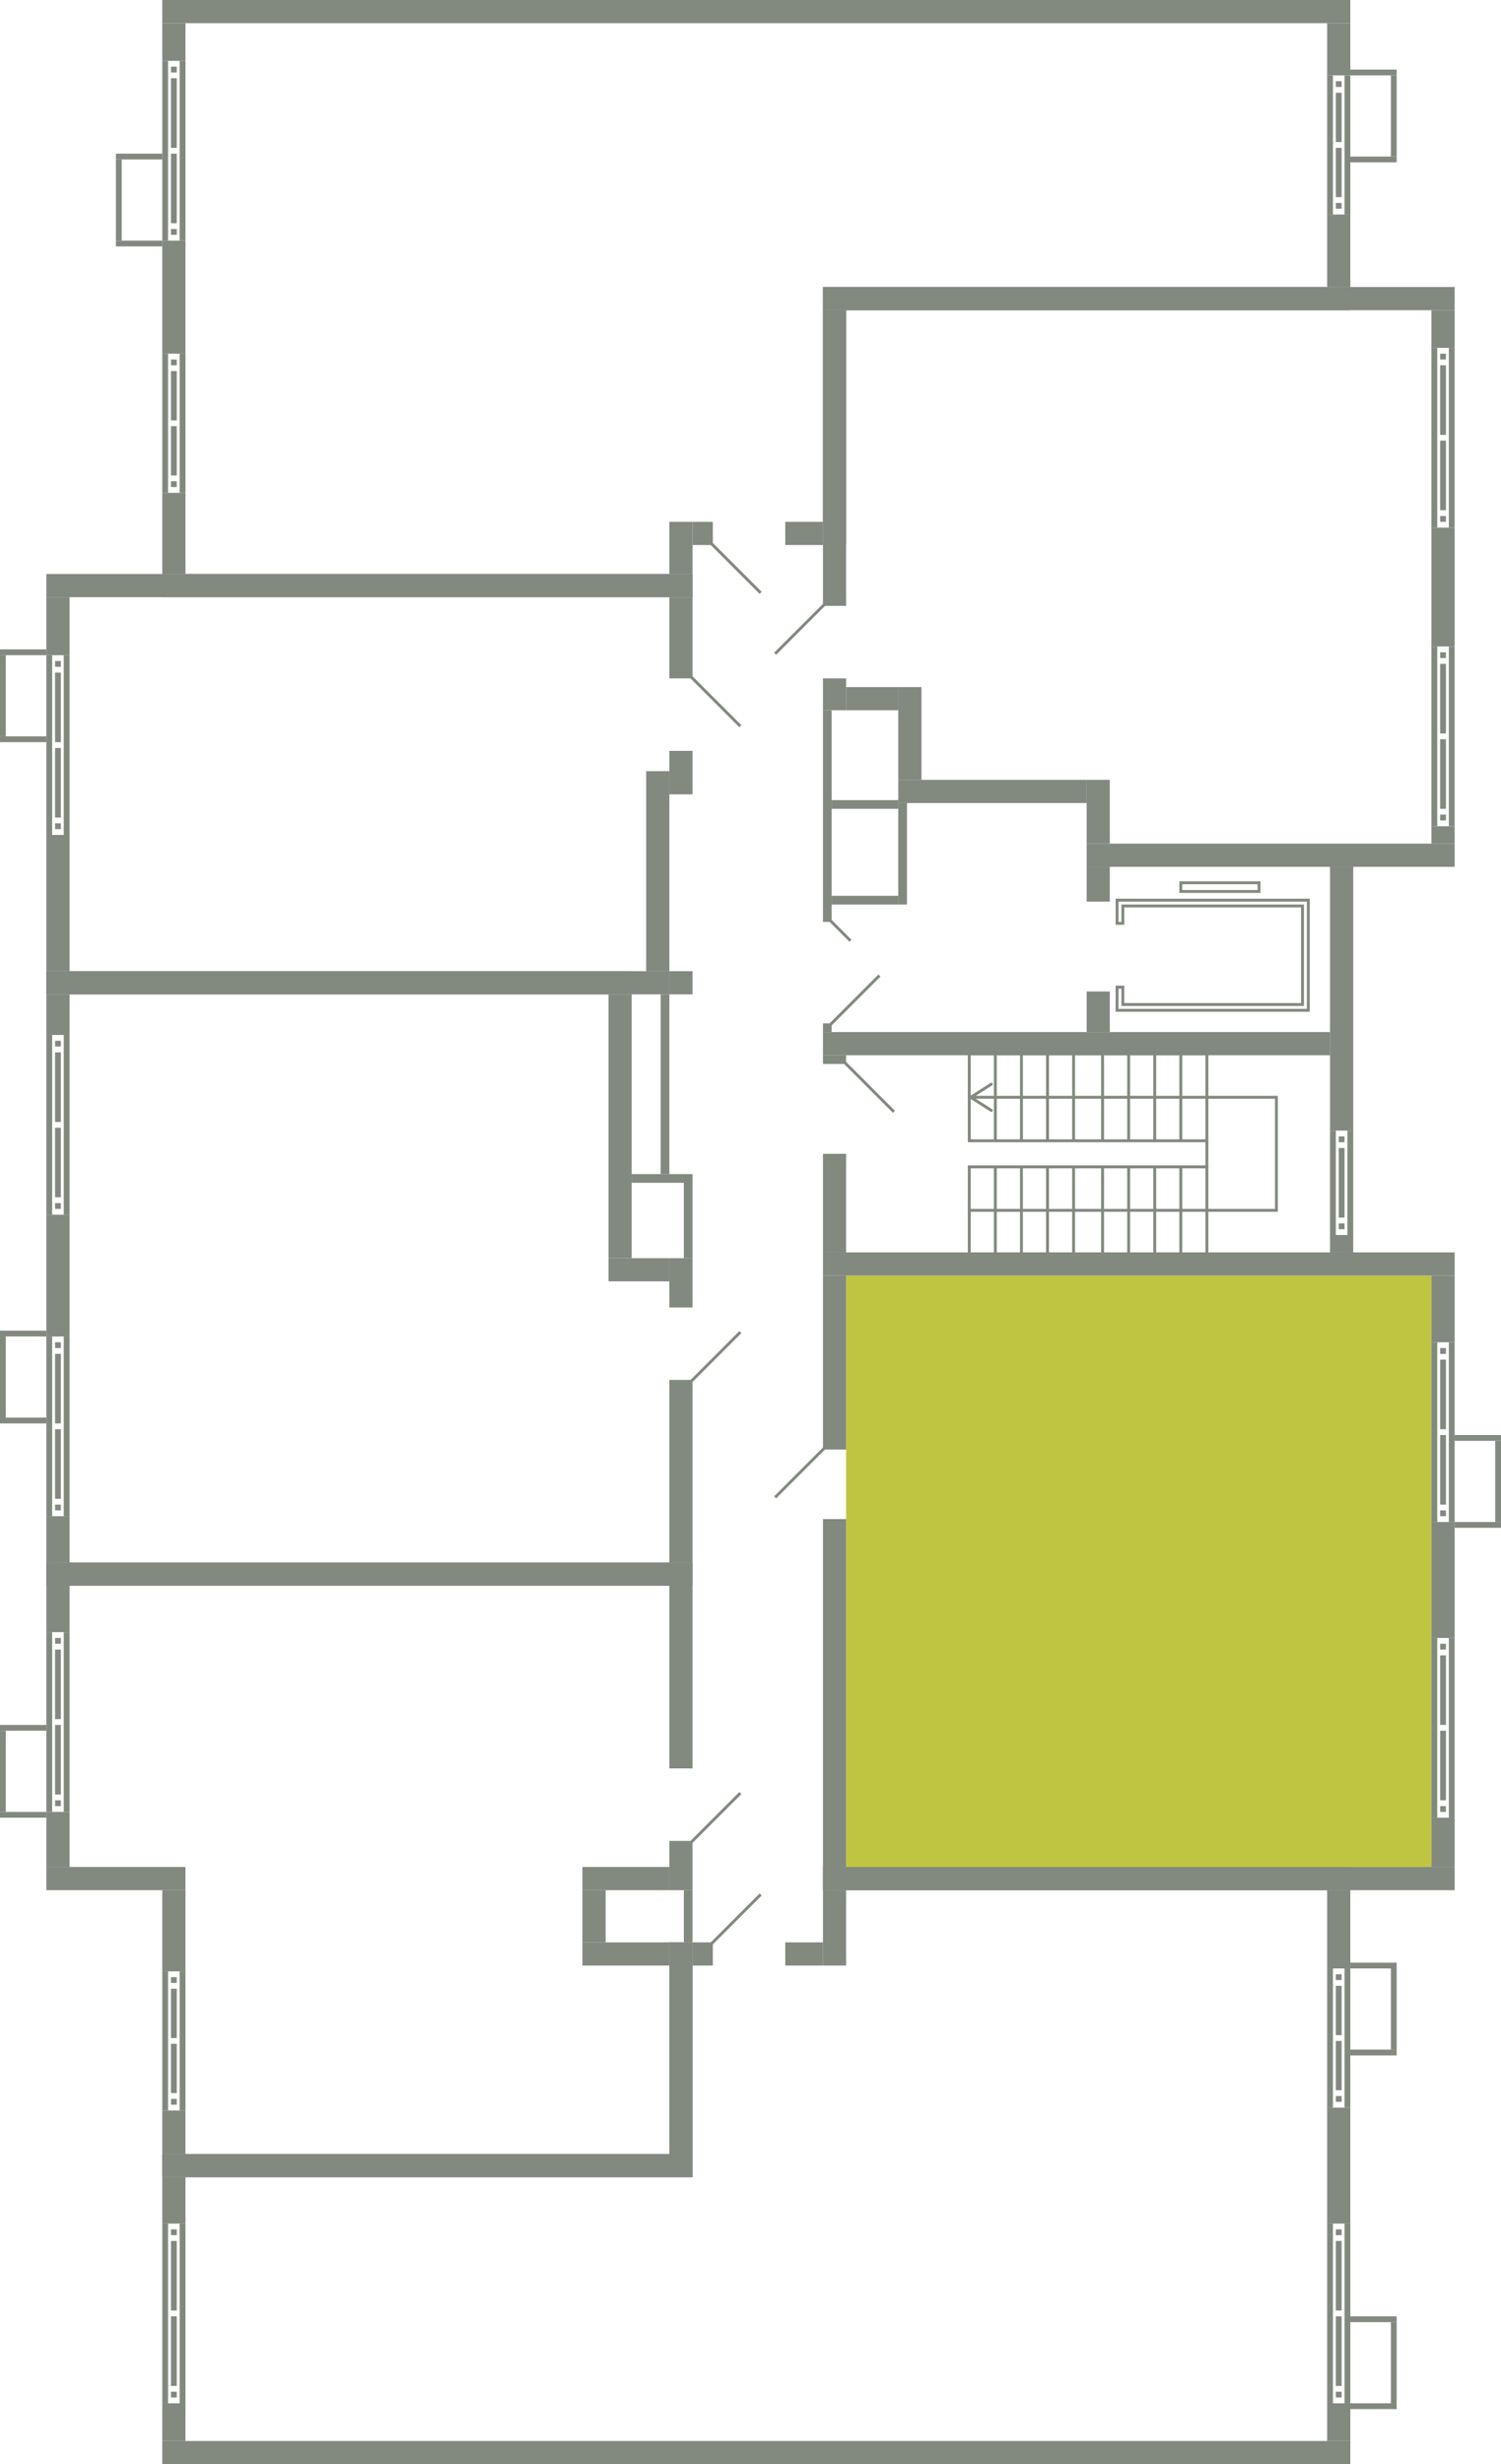 <svg xmlns="http://www.w3.org/2000/svg" width="518" height="850" viewBox="0 0 518 850">
  <title>13k_11s_2-9fl</title>
  <g id="Слой_2" data-name="Слой 2">
    <g id="_13k_11s_2-9fl" data-name="13k_11s_2-9fl">
      <g id="hover">
        <polygon id="_13k_11s_2-9fl_1" data-name="13k_11s_2-9fl_1" points="292 440 494 440 494 644 292 644 292 524 292 440" fill="#bfc540"/>
      </g>
      <g id="s">
        <rect x="284" y="99" width="218" height="8" transform="translate(786 206) rotate(180)" fill="#82897f"/>
        <rect x="375" y="291" width="127" height="8" transform="translate(877 590) rotate(180)" fill="#82897f"/>
        <rect x="284" y="107" width="8" height="102" transform="translate(576 316) rotate(180)" fill="#82897f"/>
        <rect x="284" y="234" width="8" height="11" transform="translate(576 479) rotate(180)" fill="#82897f"/>
        <rect x="494" y="107" width="8" height="13" transform="translate(996 227) rotate(180)" fill="#82897f"/>
        <rect x="494" y="182" width="8" height="41" transform="translate(996 405) rotate(180)" fill="#82897f"/>
        <g>
          <rect x="500" y="120" width="2" height="62" transform="translate(1002 302) rotate(180)" fill="#82897f"/>
          <rect x="494" y="120" width="2" height="62" transform="translate(990 302) rotate(180)" fill="#82897f"/>
          <rect x="497" y="122" width="2" height="2" transform="translate(996 246) rotate(180)" fill="#82897f"/>
          <rect x="497" y="178" width="2" height="2" transform="translate(996 358) rotate(180)" fill="#82897f"/>
          <rect x="497" y="126" width="2" height="24" transform="translate(996 276) rotate(180)" fill="#82897f"/>
          <rect x="497" y="152" width="2" height="24" transform="translate(996 328) rotate(180)" fill="#82897f"/>
        </g>
        <rect x="494" y="285" width="8" height="6" transform="translate(996 576) rotate(180)" fill="#82897f"/>
        <g>
          <rect x="500" y="223" width="2" height="62" transform="translate(1002 508) rotate(180)" fill="#82897f"/>
          <rect x="494" y="223" width="2" height="62" transform="translate(990 508) rotate(180)" fill="#82897f"/>
          <rect x="497" y="225" width="2" height="2" transform="translate(996 452) rotate(180)" fill="#82897f"/>
          <rect x="497" y="281" width="2" height="2" transform="translate(996 564) rotate(180)" fill="#82897f"/>
          <rect x="497" y="229" width="2" height="24" transform="translate(996 482) rotate(180)" fill="#82897f"/>
          <rect x="497" y="255" width="2" height="24" transform="translate(996 534) rotate(180)" fill="#82897f"/>
        </g>
        <rect x="375" y="269" width="8" height="22" transform="translate(758 560) rotate(180)" fill="#82897f"/>
        <rect x="310" y="269" width="65" height="8" transform="translate(685 546) rotate(180)" fill="#82897f"/>
        <rect x="310" y="237" width="8" height="32" transform="translate(628 506) rotate(180)" fill="#82897f"/>
        <rect x="292" y="237" width="18" height="8" transform="translate(602 482) rotate(180)" fill="#82897f"/>
        <rect x="284" y="99" width="182" height="8" transform="translate(750 206) rotate(180)" fill="#82897f"/>
        <rect x="284" y="107" width="8" height="81" transform="translate(576 295) rotate(180)" fill="#82897f"/>
        <rect x="458" y="8" width="8" height="18" transform="translate(924 34) rotate(180)" fill="#82897f"/>
        <rect x="458" y="74" width="8" height="25" transform="translate(924 173) rotate(180)" fill="#82897f"/>
        <g>
          <rect x="464" y="26" width="2" height="48" transform="translate(930 100) rotate(180)" fill="#82897f"/>
          <rect x="458" y="26" width="2" height="48" transform="translate(918 100) rotate(180)" fill="#82897f"/>
          <rect x="461" y="28" width="2" height="2" transform="translate(924 58) rotate(180)" fill="#82897f"/>
          <rect x="461" y="70" width="2" height="2" transform="translate(924 142) rotate(180)" fill="#82897f"/>
          <rect x="461" y="32" width="2" height="17" transform="translate(924 81) rotate(180)" fill="#82897f"/>
          <rect x="461" y="51" width="2" height="17" transform="translate(924 119) rotate(180)" fill="#82897f"/>
        </g>
        <rect x="466" y="24" width="16" height="2" fill="#82897f"/>
        <rect x="466" y="54" width="16" height="2" fill="#82897f"/>
        <rect x="480" y="26" width="2" height="28" transform="translate(962 80) rotate(180)" fill="#82897f"/>
        <rect x="40" y="53" width="16" height="2" fill="#82897f"/>
        <rect x="40" y="83" width="16" height="2" fill="#82897f"/>
        <rect x="40" y="55" width="2" height="28" fill="#82897f"/>
        <rect x="56" y="198" width="183" height="8" fill="#82897f"/>
        <rect x="56" width="410" height="8" fill="#82897f"/>
        <rect x="56" y="83" width="8" height="39" fill="#82897f"/>
        <rect x="56" y="8" width="8" height="13" fill="#82897f"/>
        <g>
          <rect x="56" y="21" width="2" height="62" fill="#82897f"/>
          <rect x="62" y="21" width="2" height="62" fill="#82897f"/>
          <rect x="59" y="79" width="2" height="2" fill="#82897f"/>
          <rect x="59" y="23" width="2" height="2" fill="#82897f"/>
          <rect x="59" y="53" width="2" height="24" fill="#82897f"/>
          <rect x="59" y="27" width="2" height="24" fill="#82897f"/>
        </g>
        <rect x="56" y="170" width="8" height="28" fill="#82897f"/>
        <g>
          <rect x="56" y="122" width="2" height="48" fill="#82897f"/>
          <rect x="62" y="122" width="2" height="48" fill="#82897f"/>
          <rect x="59" y="166" width="2" height="2" fill="#82897f"/>
          <rect x="59" y="124" width="2" height="2" fill="#82897f"/>
          <rect x="59" y="147" width="2" height="17" fill="#82897f"/>
          <rect x="59" y="128" width="2" height="17" fill="#82897f"/>
        </g>
        <rect x="239" y="180" width="7" height="8" transform="translate(485 368) rotate(180)" fill="#82897f"/>
        <rect x="271" y="180" width="13" height="8" transform="translate(555 368) rotate(180)" fill="#82897f"/>
        <rect x="231" y="180" width="8" height="18" transform="translate(470 378) rotate(180)" fill="#82897f"/>
        <rect x="16" y="335" width="215" height="8" fill="#82897f"/>
        <rect x="16" y="198" width="223" height="8" fill="#82897f"/>
        <rect x="223" y="266" width="8" height="69" fill="#82897f"/>
        <rect x="231" y="206" width="8" height="28" fill="#82897f"/>
        <rect x="231" y="259" width="8" height="15" fill="#82897f"/>
        <rect x="16" y="206" width="8" height="20" fill="#82897f"/>
        <rect x="16" y="288" width="8" height="47" fill="#82897f"/>
        <g>
          <rect x="16" y="226" width="2" height="62" fill="#82897f"/>
          <rect x="22" y="226" width="2" height="62" fill="#82897f"/>
          <rect x="19" y="228" width="2" height="2" fill="#82897f"/>
          <rect x="19" y="284" width="2" height="2" fill="#82897f"/>
          <rect x="19" y="232" width="2" height="24" fill="#82897f"/>
          <rect x="19" y="258" width="2" height="24" fill="#82897f"/>
        </g>
        <rect y="224" width="16" height="2" fill="#82897f"/>
        <rect y="254" width="16" height="2" fill="#82897f"/>
        <rect y="226" width="2" height="28" fill="#82897f"/>
        <rect x="16" y="539" width="223" height="8" fill="#82897f"/>
        <rect x="16" y="335" width="202" height="8" fill="#82897f"/>
        <rect x="231" y="476" width="8" height="63" fill="#82897f"/>
        <rect x="231" y="434" width="8" height="17" fill="#82897f"/>
        <rect x="16" y="523" width="8" height="16" fill="#82897f"/>
        <rect x="16" y="419" width="8" height="42" fill="#82897f"/>
        <g>
          <rect x="16" y="461" width="2" height="62" fill="#82897f"/>
          <rect x="22" y="461" width="2" height="62" fill="#82897f"/>
          <rect x="19" y="519" width="2" height="2" fill="#82897f"/>
          <rect x="19" y="463" width="2" height="2" fill="#82897f"/>
          <rect x="19" y="493" width="2" height="24" fill="#82897f"/>
          <rect x="19" y="467" width="2" height="24" fill="#82897f"/>
        </g>
        <rect x="16" y="343" width="8" height="14" fill="#82897f"/>
        <g>
          <rect x="16" y="357" width="2" height="62" fill="#82897f"/>
          <rect x="22" y="357" width="2" height="62" fill="#82897f"/>
          <rect x="19" y="415" width="2" height="2" fill="#82897f"/>
          <rect x="19" y="359" width="2" height="2" fill="#82897f"/>
          <rect x="19" y="389" width="2" height="24" fill="#82897f"/>
          <rect x="19" y="363" width="2" height="24" fill="#82897f"/>
        </g>
        <rect y="489" width="16" height="2" fill="#82897f"/>
        <rect y="459" width="16" height="2" fill="#82897f"/>
        <rect y="461" width="2" height="28" fill="#82897f"/>
        <rect x="210" y="434" width="21" height="8" transform="translate(441 876) rotate(180)" fill="#82897f"/>
        <rect x="210" y="343" width="8" height="91" transform="translate(428 777) rotate(180)" fill="#82897f"/>
        <rect x="16" y="539" width="223" height="8" fill="#82897f"/>
        <rect x="16" y="644" width="48" height="8" fill="#82897f"/>
        <rect x="56" y="743" width="183" height="8" fill="#82897f"/>
        <rect x="231" y="547" width="8" height="63" fill="#82897f"/>
        <rect x="231" y="635" width="8" height="17" fill="#82897f"/>
        <rect x="16" y="547" width="8" height="16" fill="#82897f"/>
        <rect x="16" y="625" width="8" height="19" fill="#82897f"/>
        <g>
          <rect x="16" y="563" width="2" height="62" fill="#82897f"/>
          <rect x="22" y="563" width="2" height="62" fill="#82897f"/>
          <rect x="19" y="565" width="2" height="2" fill="#82897f"/>
          <rect x="19" y="621" width="2" height="2" fill="#82897f"/>
          <rect x="19" y="569" width="2" height="24" fill="#82897f"/>
          <rect x="19" y="595" width="2" height="24" fill="#82897f"/>
        </g>
        <rect x="56" y="652" width="8" height="28" fill="#82897f"/>
        <rect x="56" y="728" width="8" height="15" fill="#82897f"/>
        <g>
          <rect x="56" y="680" width="2" height="48" fill="#82897f"/>
          <rect x="62" y="680" width="2" height="48" fill="#82897f"/>
          <rect x="59" y="682" width="2" height="2" fill="#82897f"/>
          <rect x="59" y="724" width="2" height="2" fill="#82897f"/>
          <rect x="59" y="686" width="2" height="17" fill="#82897f"/>
          <rect x="59" y="705" width="2" height="17" fill="#82897f"/>
        </g>
        <rect y="595" width="16" height="2" fill="#82897f"/>
        <rect y="625" width="16" height="2" fill="#82897f"/>
        <rect y="597" width="2" height="28" fill="#82897f"/>
        <rect x="201" y="644" width="30" height="8" transform="translate(432 1296) rotate(180)" fill="#82897f"/>
        <rect x="201" y="670" width="30" height="8" transform="translate(432 1348) rotate(180)" fill="#82897f"/>
        <rect x="201" y="652" width="8" height="18" transform="translate(410 1322) rotate(180)" fill="#82897f"/>
        <rect x="231" y="670" width="8" height="73" transform="translate(470 1413) rotate(180)" fill="#82897f"/>
        <rect x="56" y="743" width="183" height="8" fill="#82897f"/>
        <rect x="231" y="670" width="8" height="73" fill="#82897f"/>
        <rect x="56" y="829" width="8" height="13" fill="#82897f"/>
        <rect x="56" y="751" width="8" height="16" fill="#82897f"/>
        <g>
          <rect x="56" y="767" width="2" height="62" fill="#82897f"/>
          <rect x="62" y="767" width="2" height="62" fill="#82897f"/>
          <rect x="59" y="825" width="2" height="2" fill="#82897f"/>
          <rect x="59" y="769" width="2" height="2" fill="#82897f"/>
          <rect x="59" y="799" width="2" height="24" fill="#82897f"/>
          <rect x="59" y="773" width="2" height="24" fill="#82897f"/>
        </g>
        <rect x="466" y="829" width="16" height="2" fill="#82897f"/>
        <rect x="466" y="799" width="16" height="2" fill="#82897f"/>
        <rect x="480" y="801" width="2" height="28" transform="translate(962 1630) rotate(180)" fill="#82897f"/>
        <rect x="466" y="707" width="16" height="2" fill="#82897f"/>
        <rect x="466" y="677" width="16" height="2" fill="#82897f"/>
        <rect x="480" y="679" width="2" height="28" transform="translate(962 1386) rotate(180)" fill="#82897f"/>
        <rect x="284" y="644" width="182" height="8" transform="translate(750 1296) rotate(180)" fill="#82897f"/>
        <rect x="56" y="842" width="410" height="8" transform="translate(522 1692) rotate(180)" fill="#82897f"/>
        <rect x="458" y="727" width="8" height="40" transform="translate(924 1494) rotate(180)" fill="#82897f"/>
        <rect x="458" y="829" width="8" height="13" transform="translate(924 1671) rotate(180)" fill="#82897f"/>
        <g>
          <rect x="464" y="767" width="2" height="62" transform="translate(930 1596) rotate(180)" fill="#82897f"/>
          <rect x="458" y="767" width="2" height="62" transform="translate(918 1596) rotate(180)" fill="#82897f"/>
          <rect x="461" y="769" width="2" height="2" transform="translate(924 1540) rotate(180)" fill="#82897f"/>
          <rect x="461" y="825" width="2" height="2" transform="translate(924 1652) rotate(180)" fill="#82897f"/>
          <rect x="461" y="773" width="2" height="24" transform="translate(924 1570) rotate(180)" fill="#82897f"/>
          <rect x="461" y="799" width="2" height="24" transform="translate(924 1622) rotate(180)" fill="#82897f"/>
        </g>
        <rect x="458" y="652" width="8" height="27" transform="translate(924 1331) rotate(180)" fill="#82897f"/>
        <g>
          <rect x="464" y="679" width="2" height="48" transform="translate(930 1406) rotate(180)" fill="#82897f"/>
          <rect x="458" y="679" width="2" height="48" transform="translate(918 1406) rotate(180)" fill="#82897f"/>
          <rect x="461" y="681" width="2" height="2" transform="translate(924 1364) rotate(180)" fill="#82897f"/>
          <rect x="461" y="723" width="2" height="2" transform="translate(924 1448) rotate(180)" fill="#82897f"/>
          <rect x="461" y="685" width="2" height="17" transform="translate(924 1387) rotate(180)" fill="#82897f"/>
          <rect x="461" y="704" width="2" height="17" transform="translate(924 1425) rotate(180)" fill="#82897f"/>
        </g>
        <rect x="239" y="670" width="7" height="8" transform="translate(485 1348) rotate(180)" fill="#82897f"/>
        <rect x="271" y="670" width="13" height="8" transform="translate(555 1348) rotate(180)" fill="#82897f"/>
        <rect x="284" y="652" width="8" height="26" fill="#82897f"/>
        <rect x="284" y="432" width="218" height="8" transform="translate(786 872) rotate(180)" fill="#82897f"/>
        <rect x="284" y="644" width="218" height="8" transform="translate(786 1296) rotate(180)" fill="#82897f"/>
        <rect x="284" y="440" width="8" height="60" transform="translate(576 940) rotate(180)" fill="#82897f"/>
        <rect x="284" y="524" width="8" height="120" transform="translate(576 1168) rotate(180)" fill="#82897f"/>
        <rect x="494" y="440" width="8" height="23" transform="translate(996 903) rotate(180)" fill="#82897f"/>
        <rect x="494" y="525" width="8" height="40" transform="translate(996 1090) rotate(180)" fill="#82897f"/>
        <g>
          <rect x="500" y="463" width="2" height="62" transform="translate(1002 988) rotate(180)" fill="#82897f"/>
          <rect x="494" y="463" width="2" height="62" transform="translate(990 988) rotate(180)" fill="#82897f"/>
          <rect x="497" y="465" width="2" height="2" transform="translate(996 932) rotate(180)" fill="#82897f"/>
          <rect x="497" y="521" width="2" height="2" transform="translate(996 1044) rotate(180)" fill="#82897f"/>
          <rect x="497" y="469" width="2" height="24" transform="translate(996 962) rotate(180)" fill="#82897f"/>
          <rect x="497" y="495" width="2" height="24" transform="translate(996 1014) rotate(180)" fill="#82897f"/>
        </g>
        <rect x="494" y="627" width="8" height="17" transform="translate(996 1271) rotate(180)" fill="#82897f"/>
        <g>
          <rect x="500" y="565" width="2" height="62" transform="translate(1002 1192) rotate(180)" fill="#82897f"/>
          <rect x="494" y="565" width="2" height="62" transform="translate(990 1192) rotate(180)" fill="#82897f"/>
          <rect x="497" y="567" width="2" height="2" transform="translate(996 1136) rotate(180)" fill="#82897f"/>
          <rect x="497" y="623" width="2" height="2" transform="translate(996 1248) rotate(180)" fill="#82897f"/>
          <rect x="497" y="571" width="2" height="24" transform="translate(996 1166) rotate(180)" fill="#82897f"/>
          <rect x="497" y="597" width="2" height="24" transform="translate(996 1218) rotate(180)" fill="#82897f"/>
        </g>
        <rect x="502" y="495" width="16" height="2" fill="#82897f"/>
        <rect x="502" y="525" width="16" height="2" fill="#82897f"/>
        <rect x="516" y="497" width="2" height="28" transform="translate(1034 1022) rotate(180)" fill="#82897f"/>
        <g>
          <rect x="284" y="356" width="175" height="8" transform="translate(743 720) rotate(180)" fill="#82897f"/>
          <rect x="284" y="398" width="8" height="34" transform="translate(576 830) rotate(180)" fill="#82897f"/>
          <rect x="284" y="364" width="8" height="3" transform="translate(576 731) rotate(180)" fill="#82897f"/>
          <rect x="459" y="299" width="8" height="91" transform="translate(926 689) rotate(180)" fill="#82897f"/>
          <rect x="459" y="426" width="8" height="6" transform="translate(926 858) rotate(180)" fill="#82897f"/>
          <g>
            <rect x="465" y="390" width="2" height="36" transform="translate(932 816) rotate(180)" fill="#82897f"/>
            <rect x="459" y="390" width="2" height="36" transform="translate(920 816) rotate(180)" fill="#82897f"/>
            <rect x="462" y="392" width="2" height="2" transform="translate(926 786) rotate(180)" fill="#82897f"/>
            <rect x="462" y="422" width="2" height="2" transform="translate(926 846) rotate(180)" fill="#82897f"/>
            <rect x="462" y="396" width="2" height="24" transform="translate(926 816) rotate(180)" fill="#82897f"/>
          </g>
          <rect x="375" y="299" width="8" height="12" transform="translate(758 610) rotate(180)" fill="#82897f"/>
          <rect x="375" y="342" width="8" height="14" transform="translate(758 698) rotate(180)" fill="#82897f"/>
          <rect x="284" y="245" width="3" height="73" transform="translate(571 563) rotate(180)" fill="#82897f"/>
          <rect x="284" y="353" width="3" height="3" transform="translate(571 709) rotate(180)" fill="#82897f"/>
          <rect x="287" y="276" width="23" height="3" transform="translate(597 555) rotate(180)" fill="#82897f"/>
          <rect x="287" y="309" width="23" height="3" transform="translate(597 621) rotate(180)" fill="#82897f"/>
          <rect x="310" y="277" width="3" height="35" transform="translate(623 589) rotate(180)" fill="#82897f"/>
          <rect x="236" y="405" width="3" height="29" transform="translate(475 839) rotate(180)" fill="#82897f"/>
          <rect x="218" y="405" width="18" height="3" transform="translate(454 813) rotate(180)" fill="#82897f"/>
          <rect x="228" y="343" width="3" height="62" transform="translate(459 748) rotate(180)" fill="#82897f"/>
          <rect x="236" y="652" width="3" height="18" transform="translate(475 1322) rotate(180)" fill="#82897f"/>
          <rect x="231" y="335" width="8" height="8" transform="translate(470 678) rotate(180)" fill="#82897f"/>
        </g>
      </g>
      <g id="d">
        <line x1="284.5" y1="208.5" x2="267.5" y2="225.5" fill="none" stroke="#82897f" stroke-miterlimit="10"/>
        <line x1="245.5" y1="187.5" x2="262.5" y2="204.5" fill="none" stroke="#82897f" stroke-miterlimit="10"/>
        <line x1="238.5" y1="233.5" x2="255.5" y2="250.5" fill="none" stroke="#82897f" stroke-miterlimit="10"/>
        <line x1="238.5" y1="476.5" x2="255.5" y2="459.5" fill="none" stroke="#82897f" stroke-miterlimit="10"/>
        <line x1="238.5" y1="635.5" x2="255.5" y2="618.5" fill="none" stroke="#82897f" stroke-miterlimit="10"/>
        <line x1="245.5" y1="670.5" x2="262.5" y2="653.5" fill="none" stroke="#82897f" stroke-miterlimit="10"/>
        <line x1="284.5" y1="499.5" x2="267.5" y2="516.5" fill="none" stroke="#82897f" stroke-miterlimit="10"/>
        <g>
          <line x1="308.5" y1="383.5" x2="291.5" y2="366.5" fill="none" stroke="#82897f" stroke-miterlimit="10"/>
          <line x1="303.5" y1="336.5" x2="286.5" y2="353.5" fill="none" stroke="#82897f" stroke-miterlimit="10"/>
          <line x1="293.5" y1="324.5" x2="286.5" y2="317.5" fill="none" stroke="#82897f" stroke-miterlimit="10"/>
          <polygon points="385.5 340.5 385.5 348.5 451.5 348.5 451.5 310.5 385.5 310.5 385.5 318.5 387.5 318.5 387.5 312.5 449.5 312.5 449.5 346.5 387.5 346.5 387.5 340.5 385.5 340.5" fill="none" stroke="#82897f" stroke-miterlimit="10"/>
          <rect x="407.5" y="304.5" width="27" height="3" transform="translate(842 612) rotate(180)" fill="none" stroke="#82897f" stroke-miterlimit="10"/>
          <g>
            <g>
              <rect x="334.5" y="402.5" width="82" height="30" fill="none" stroke="#82897f" stroke-miterlimit="10"/>
              <line x1="407.5" y1="432.5" x2="407.5" y2="402.5" fill="none" stroke="#82897f" stroke-miterlimit="10"/>
              <line x1="398.5" y1="432.5" x2="398.5" y2="402.5" fill="none" stroke="#82897f" stroke-miterlimit="10"/>
              <line x1="389.5" y1="432.5" x2="389.5" y2="402.5" fill="none" stroke="#82897f" stroke-miterlimit="10"/>
              <line x1="380.5" y1="432.5" x2="380.5" y2="402.5" fill="none" stroke="#82897f" stroke-miterlimit="10"/>
              <line x1="370.5" y1="432.5" x2="370.5" y2="402.5" fill="none" stroke="#82897f" stroke-miterlimit="10"/>
              <line x1="361.5" y1="432.5" x2="361.5" y2="402.5" fill="none" stroke="#82897f" stroke-miterlimit="10"/>
              <line x1="352.5" y1="432.5" x2="352.5" y2="402.5" fill="none" stroke="#82897f" stroke-miterlimit="10"/>
              <line x1="343.5" y1="432.5" x2="343.5" y2="402.5" fill="none" stroke="#82897f" stroke-miterlimit="10"/>
            </g>
            <g>
              <rect x="334.5" y="363.5" width="82" height="30" fill="none" stroke="#82897f" stroke-miterlimit="10"/>
              <g>
                <polyline points="335.702 378.5 440.5 378.5 440.5 417.5 334.5 417.5" fill="none" stroke="#82897f" stroke-miterlimit="10"/>
                <path d="M342.537,383.3a.5.5,0,0,0-.154-.691l-6.452-4.109,6.452-4.109a.5.5,0,1,0-.537-.844l-7.115,4.531a.5.5,0,0,0,0,.844l7.115,4.531a.5.5,0,0,0,.691-.153Z" fill="#82897f"/>
              </g>
              <line x1="407.5" y1="393.5" x2="407.5" y2="363.5" fill="none" stroke="#82897f" stroke-miterlimit="10"/>
              <line x1="398.5" y1="393.5" x2="398.5" y2="363.5" fill="none" stroke="#82897f" stroke-miterlimit="10"/>
              <line x1="389.5" y1="393.5" x2="389.5" y2="363.5" fill="none" stroke="#82897f" stroke-miterlimit="10"/>
              <line x1="380.5" y1="393.5" x2="380.5" y2="363.5" fill="none" stroke="#82897f" stroke-miterlimit="10"/>
              <line x1="370.5" y1="393.5" x2="370.5" y2="363.5" fill="none" stroke="#82897f" stroke-miterlimit="10"/>
              <line x1="361.5" y1="393.5" x2="361.5" y2="363.5" fill="none" stroke="#82897f" stroke-miterlimit="10"/>
              <line x1="352.5" y1="393.5" x2="352.5" y2="363.5" fill="none" stroke="#82897f" stroke-miterlimit="10"/>
              <line x1="343.5" y1="393.5" x2="343.5" y2="363.5" fill="none" stroke="#82897f" stroke-miterlimit="10"/>
            </g>
            <line x1="416.5" y1="402.5" x2="416.5" y2="393.5" fill="none" stroke="#82897f" stroke-miterlimit="10"/>
          </g>
        </g>
      </g>
    </g>
  </g>
</svg>
